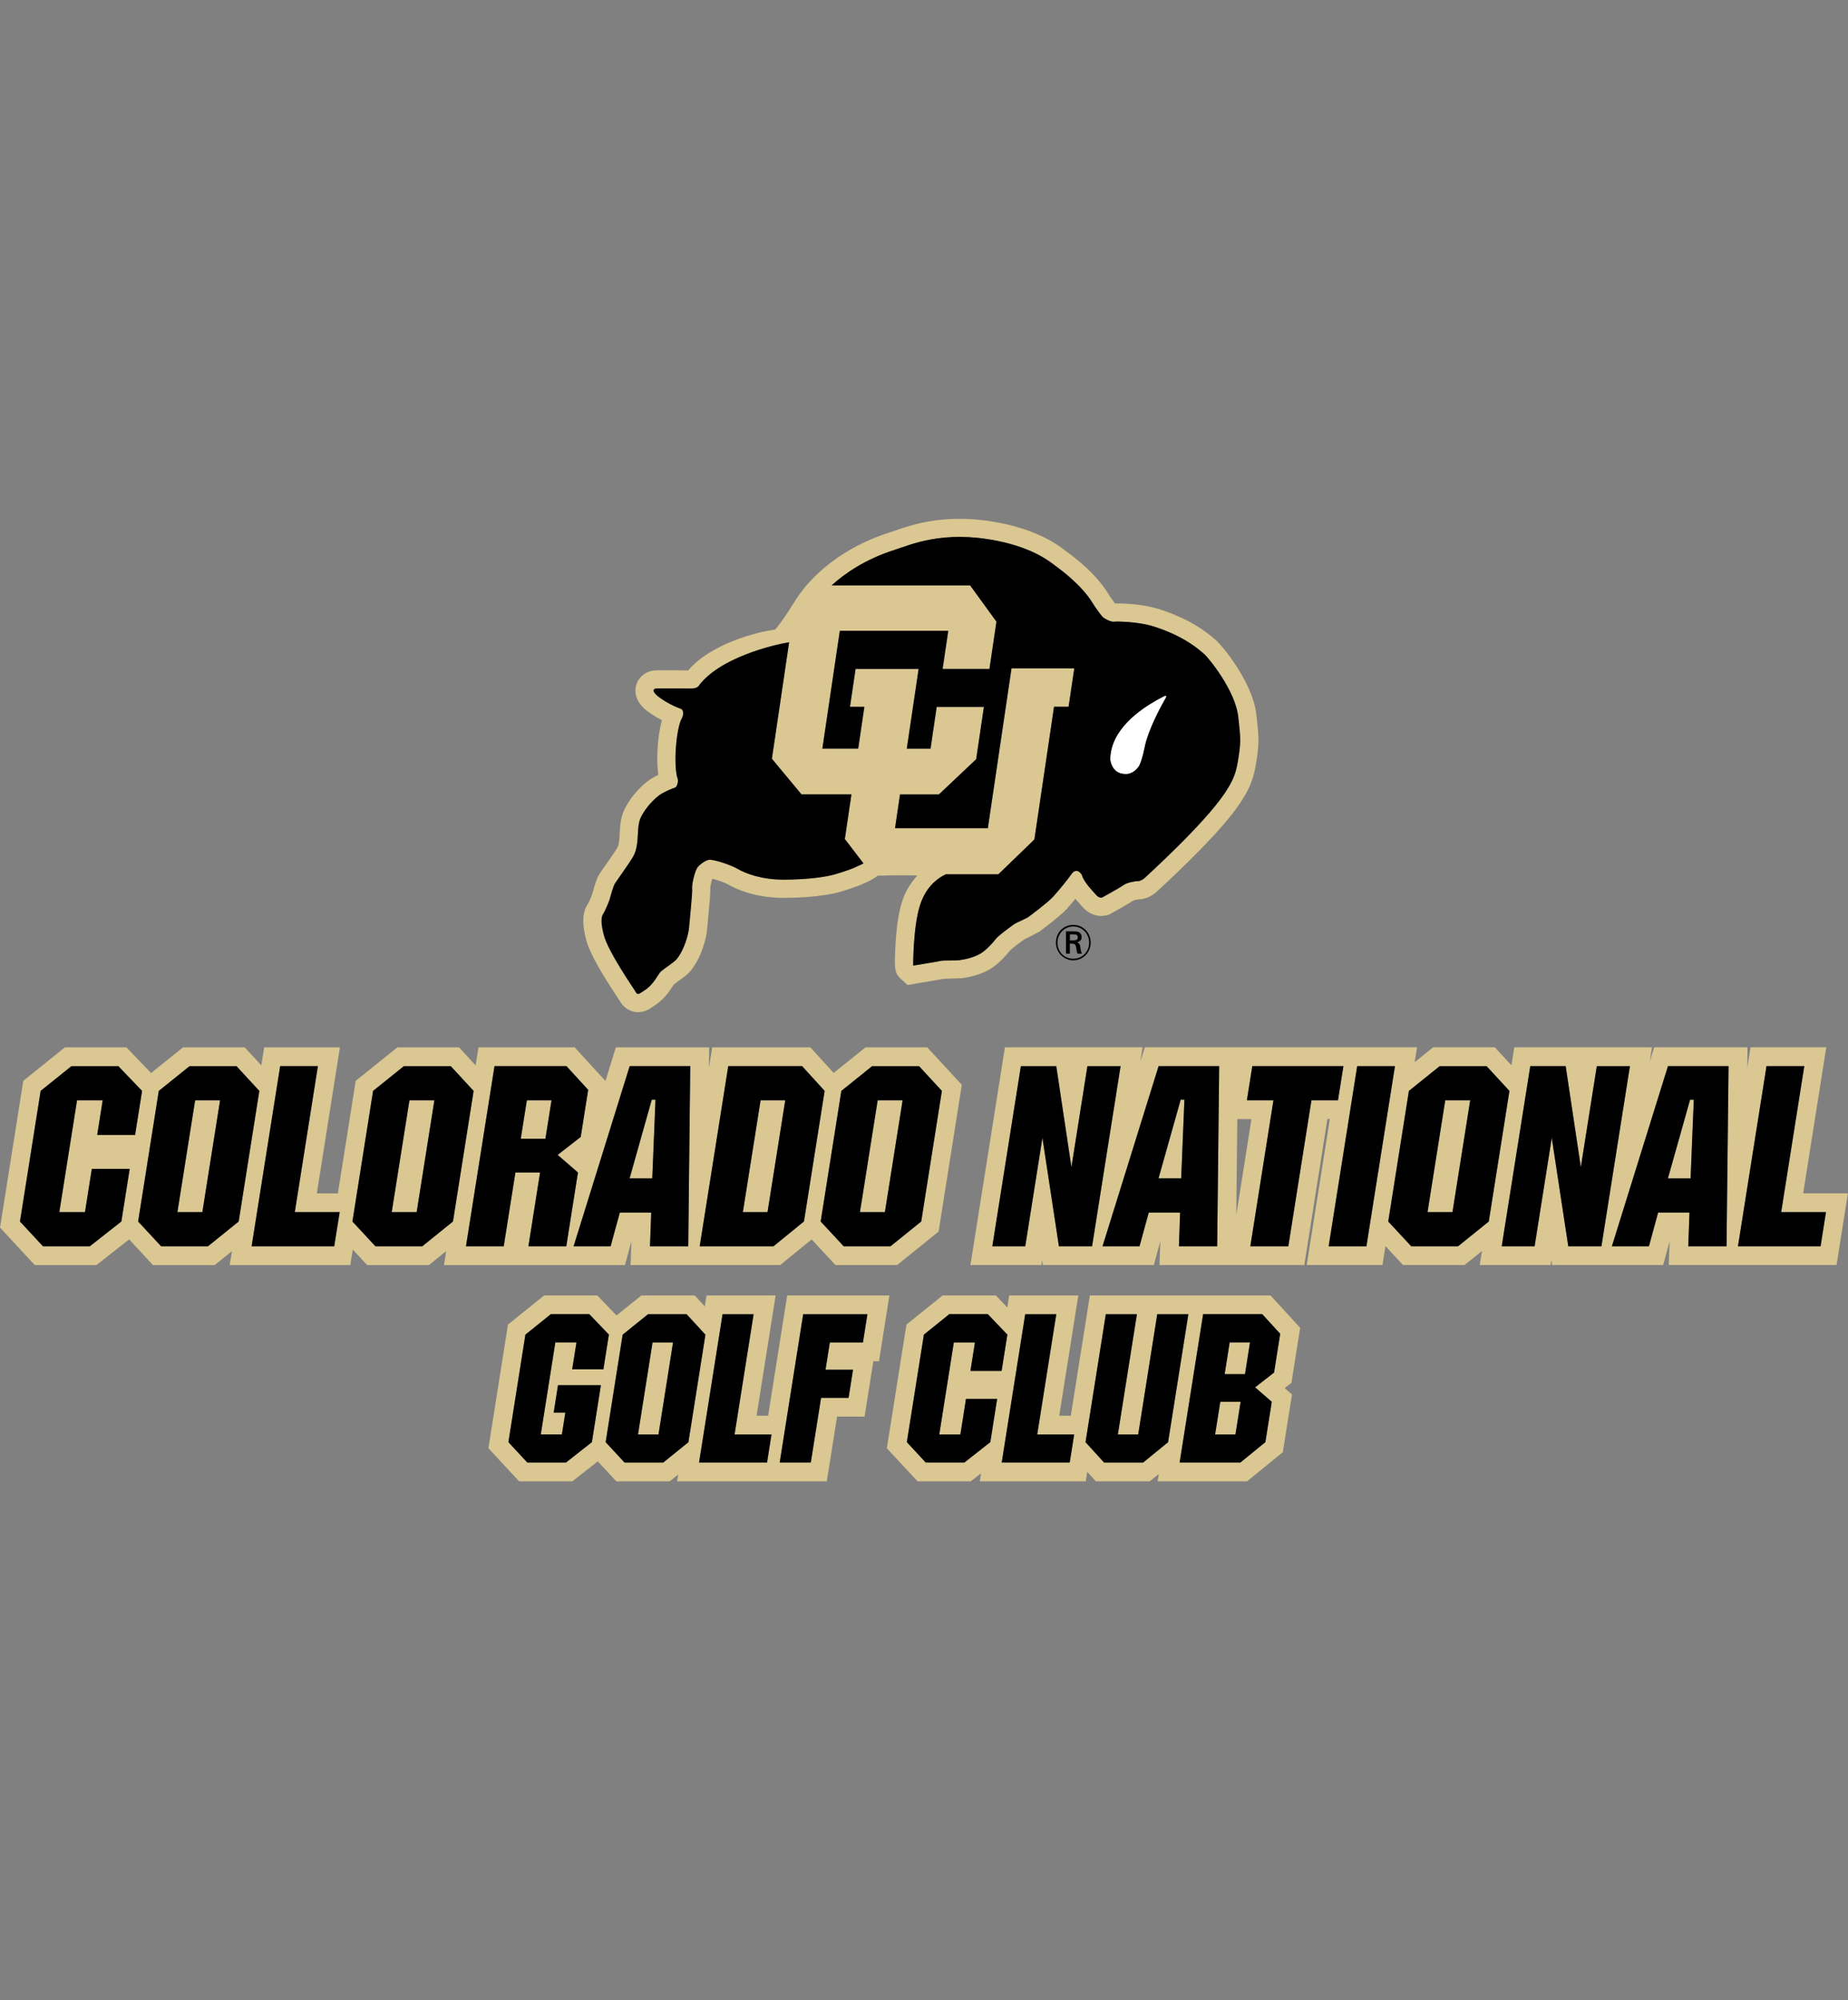 <?xml version="1.0" encoding="UTF-8"?>
<svg id="a" xmlns="http://www.w3.org/2000/svg" viewBox="0 0 332.7 360">
  <rect x="0" y="0" width="332.7" height="360" fill="#808080" stroke="none"/>
  <defs>
    <style>
      .b {
        fill: #dac792;
      }

      .c {
        fill: #fff;
      }

      .d {
        fill: none;
      }
    </style>
  </defs>
  <path class="d" d="M127.88,159.79s0-.03,0-.04c0-.1-.02-.18-.03-.27,0,0,.02.31.02.31Z"/>
  <path class="d" d="M169.96,176.17h0l.14-.02s-.15.02-.15.02Z"/>
  <path class="d" d="M190.38,169.66c0,1.64,1.28,2.9,2.85,2.9,1.64,0,2.85-1.34,2.85-2.89s-1.21-2.91-2.86-2.91c-1.55,0-2.84,1.27-2.84,2.9ZM194.74,168.66c0,.28-.11.77-.81.95.38.16.49.39.56.84.08.55.12.84.3,1.2h-.8c-.12-.23-.13-.39-.21-.88-.13-.85-.18-.93-1.18-.93v1.81h-.7v-4.02h1.28c.4,0,.69,0,.92.1.43.15.63.55.63.93Z"/>
  <path class="d" d="M192.61,168.18v1.09h.58c.29,0,.84,0,.84-.56,0-.16-.07-.38-.28-.47-.14-.05-.26-.05-.7-.05h-.45Z"/>
  <polygon class="d" points="225.3 201.43 222.76 201.43 222.57 218.67 225.3 201.43"/>
  <path class="b" d="M31.94,218.17h4.49l3.19-20.12h-4.49l-3.19,20.12ZM70.53,218.17h4.49l3.19-20.12h-4.49l-3.19,20.12ZM112.51,227.7l1.16-4.25-.15,4.25h26.94l5.67-4.62,4.28,4.62h11.1l7.47-6.03,4.18-26.41-6.23-6.75h-11.1l-5.74,4.61-4.21-4.61h-17.66l-.58,3.68.04-3.68h-16.8l-1.88,6.05-5.54-6.05h-17.32l-.51,3.25-2.99-3.25h-11.1l-7.5,6.03-3.21,20.26h-3.79l4.16-26.29h-13.64l-.51,3.25-2.99-3.25h-11.1l-5.76,4.63-4.44-4.63h-11.07l-7.5,6.03-4.18,26.42,6.26,6.75h11.08l5.9-4.63,4.29,4.63h11.1l3.12-2.52-.4,2.52h21.71l.44-2.8,2.6,2.8h11.1l3.12-2.52-.4,2.52h32.58ZM13.87,198.05l-3.19,20.12h4.62l1.23-7.78h6.82l-1.5,9.47-.47.37-5.21,4.09H7.73l-4.14-4.46,3.72-23.51,5.55-4.46h8.43l3.92,4.09.36.37-1.26,7.94h-6.82l.99-6.24h-4.62ZM42.54,220.2l-5.11,4.12h-8.43l-4.14-4.46,3.72-23.51,5.55-4.46h8.43l3.8,4.12.32.34-3.72,23.51-.42.34ZM60.59,221.74l-.41,2.58h-14.87l5.14-32.44h6.8l-4.16,26.29h8.08l-.57,3.57ZM151.47,196.35l5.55-4.46h8.43l4.12,4.46-3.72,23.51-5.53,4.46h-8.43l-4.14-4.46,3.72-23.51ZM131.11,191.88h13.28l3.72,4.08.35.39-3.72,23.51-.48.39-5.01,4.08h-13.28l5.14-32.44ZM113.36,191.88h10.9l-.26,23.23-.1,9.21h-6.89l.22-6.06h-5.65l-1.66,6.06h-6.66l10.1-32.44ZM89.03,191.88h12.94l3.92,4.28-1.34,8.48-4.15,3.23,3.5,3.04.15.13-2.1,13.28h-6.82l2.1-13.28h-4.44l-2.1,13.28h-6.8l5.14-32.44ZM76.01,224.32h-8.43l-4.14-4.46,3.72-23.51,5.55-4.46h8.43l3.8,4.12.32.34-3.72,23.51-.42.34-5.11,4.12ZM99.29,198.05h-4.44l-1.1,6.93h4.44l1.1-6.93ZM118.01,197.94h-.67l-3.99,14.16h4.08l.58-14.16ZM136.93,198.05l-3.19,20.12h4.44l3.19-20.12h-4.44ZM162.5,198.05h-4.49l-3.19,20.12h4.49l3.19-20.12ZM212.66,212.09l.58-14.16h-.67l-3.99,14.16h4.08ZM257.01,218.17h4.49l3.19-20.12h-4.49l-3.19,20.12ZM304.36,212.09l.58-14.16h-.67l-3.99,14.16h4.08ZM324.63,214.79l4.16-26.29h-13.64l-.58,3.67.04-3.67h-16.8l-.81,2.61.41-2.61h-24.79l-.51,3.25-2.99-3.25h-11.1l-3.33,2.68.42-2.68h-49l-.81,2.61.41-2.61h-24.79l-6.21,39.19h12.76l.14-.86.13.86h19.99l1.16-4.25-.15,4.25h26.08l4.16-26.27h.43l-4.16,26.27h13.64l.54-3.4,3.15,3.4h11.1l3.12-2.52-.4,2.52h12.76l.14-.86.13.86h19.99l1.16-4.25-.15,4.25h30.21l2.04-12.9h-8.07ZM196.61,224.32h-5.97l-2.97-19.52-3.09,19.52h-5.92l5.14-32.44h6.37l2.73,18.19,2.88-18.19h5.97l-3.42,21.61-1.71,10.82ZM219.13,224.32h-6.89l.22-6.06h-5.65l-1.66,6.06h-6.66l10.1-32.44h10.9l-.36,32.44ZM222.76,201.43h2.54l-2.73,17.24.19-17.24ZM236.1,198.05l-4.16,26.27h-6.84l4.16-26.27h-4.78l.98-6.17h16.4l-.98,6.17h-4.78ZM246.51,221.15l-.5,3.18h-6.8l5.14-32.44h6.8l-.39,2.45-4.25,26.81ZM267.6,220.2l-5.11,4.12h-8.43l-4.14-4.46,3.72-23.51,5.55-4.46h8.43l3.8,4.12.32.34-3.72,23.51-.42.34ZM288.31,224.32h-5.97l-2.97-19.52-3.09,19.52h-5.92l5.14-32.44h6.37l2.73,18.19,2.88-18.19h5.97l-3.42,21.61-1.71,10.82ZM310.94,215.11l-.1,9.21h-6.89l.22-6.06h-5.65l-1.65,6.06h-6.66l10.1-32.44h10.9l-.26,23.23ZM327.77,224.32h-14.87l5.14-32.44h6.8l-4.16,26.29h8.07l-.97,6.15ZM114.86,258.19h3.69l2.62-16.56h-3.69l-2.62,16.56ZM141.72,233.17l-3.43,21.64h-2.08l3.43-21.64h-12.44l-.31,1.96-1.81-1.96h-9.61l-4.48,3.6-3.45-3.6h-9.58l-6.51,5.24-3.52,22.26,5.53,5.96h9.58l4.58-3.6,3.34,3.6h9.61l1.53-1.23-.2,1.23h26.95l1.85-11.65h4.95l1.58-9.97h1.02l1.87-11.84h-18.4ZM99.98,241.63l-2.62,16.56h3.8l.62-3.93h-2.1l.78-4.93h7.72l-1.62,10.25-1.08.85-3.6,2.83h-6.94l-3.41-3.68,3.06-19.35,4.57-3.68h6.94l2.71,2.83.81.85-.99,6.24h-5.61l.77-4.84h-3.8ZM122.89,260.41l-3.51,2.83h-6.94l-3.41-3.68,3.06-19.35,4.57-3.68h6.94l2.61,2.83.78.84-3.06,19.35-1.04.84ZM138.1,263.25h-12.24l4.23-26.7h5.6l-3.43,21.64h6.65l-.8,5.06ZM155.36,241.63h-5.96l-.78,4.91h4.95l-.8,5.06h-4.95l-1.85,11.65h-5.6l4.23-26.7h11.56l-.8,5.08ZM218.76,258.19h3.66l.93-5.87h-3.66l-.93,5.87ZM220.48,247.33h3.66l.9-5.71h-3.66l-.9,5.71ZM234.07,238.99l-5.33-5.82h-32.53l-3.43,21.64h-2.08l3.43-21.64h-12.44l-.34,2.16-2.07-2.16h-9.58l-6.51,5.24-3.53,22.26,5.53,5.96h9.58l1.85-1.45-.23,1.45h19.08l.27-1.71,1.56,1.71h9.69l1.63-1.32-.21,1.32h16.09l6.45-5.25,1.65-10.39-1.32-1.14,1.22-.95,1.57-9.91ZM171.72,241.63l-2.62,16.56h3.8l1.01-6.41h5.61l-1.23,7.79-.89.7-3.79,2.98h-6.94l-3.41-3.68,3.07-19.35,4.57-3.68h6.94l2.85,2.98.67.7-1.04,6.54h-5.61l.81-5.13h-3.8ZM192.83,261.72l-.24,1.53h-12.24l4.23-26.7h5.6l-3.43,21.64h6.65l-.56,3.53ZM209.41,260.3l-3.62,2.95h-7l-3.35-3.68,3.65-23.03h5.6l-3.43,21.64h3.66l3.43-21.64h5.61l-3.65,23.03-.89.73ZM229.37,247.05l-3.41,2.66,3,2.6-1.15,7.26-4.51,3.68h-10.93l4.23-26.7h10.65l3.23,3.53-1.11,6.98ZM111.24,179.64l.31.47-.07-.11c.62,1.12,1.47,1.82,2.55,2.08,1.6.39,2.78-.4,3.34-.78l.28-.18c1.88-1.16,2.9-2.74,3.5-3.68,0,0,.08-.12.15-.23.24-.17.63-.47.63-.47,1.17-.84,1.91-1.39,2.4-1.99,1.91-2.32,2.84-5.81,2.97-7.47l.13-1.37c.34-3.49.45-4.95.45-5.75,0-.16,0-.29-.01-.41,0,.01,0,.03,0,.04,0,0-.02-.3-.02-.31.01.08.02.17.03.27.03-.35.2-1.12.37-1.59,1.03.26,2.35.76,2.77,1,1.27.75,4.81,2.48,10.2,2.45,5.92-.03,9.13-.83,9.98-1.07,1.22-.35,3.49-1.09,4.4-1.57l-.08.04.16-.07c.62-.27,1.52-.69,2.34-1.32,3.09-.1,5.42-.1,7.14-.04-1.04,1.13-2.04,2.58-2.66,4.41-.65,1.89-1.07,4.48-1.26,7.7-.08,1.42-.14,2.48-.14,3.3,0,1.84.27,2.46,1.1,3.22l1.19,1.09,6.57-1.13h0s.14-.02.15-.02l-.14.02.95-.02,2.3-.09c1.43-.18,3.51-.71,5.07-1.65,1.68-1.02,3.2-2.88,3.55-3.33.4-.4,2.01-1.62,2.6-2.02.07-.03.7-.33.7-.33l1.97-1.04s3.56-2.59,4.89-4.04c.42-.46,1.01-1.16,1.61-1.87.33.4.68.79,1.02,1.17l.26.29c1.49,1.69,3.39,1.83,4.56,1.44l.27-.09.25-.14c.97-.53,3.22-1.79,4.09-2.37.19-.08.69-.18.92-.2h0c1.39,0,2.73-.83,3.44-1.54-.06.06.16-.15.16-.15,4.09-3.77,11.43-10.8,14.56-15.47,1.46-2.18,2.4-3.97,2.88-6.7.71-4.01.65-5.02.25-8.63l-.08-.71c-.65-6-6.39-12.74-7.35-13.51l-.18-.15c-1.12-.96-4.09-3.51-9.99-5.38-2.82-.89-6.3-1.06-7.89-1.01-.02,0-.03-.02-.05-.03-.26-.34-.83-1.1-1.14-1.62-1.52-2.55-4.09-5.16-7.63-7.75l-.09-.07s-.15-.11-.15-.11c-1.14-.87-4.6-3.52-11.64-4.92-9.53-1.89-15.69.25-18.99,1.39l-.95.32c-10.2,3.24-15.05,9.47-16.16,11.07-.38.38-3.15,5.12-4.45,6.41-3.21.4-11.61,2.57-15.65,7.36-2.3-.08-5.95-.03-5.99-.02-1.5.11-2.79,1.06-3.28,2.43-.1.26-.21.69-.21,1.22,0,.87.31,2,1.5,3.14.75.72,1.97,1.5,3.26,2.18-.53,1.94-.83,4.54-.83,6.92,0,1.05.07,2.04.19,2.93-.58.28-1.14.58-1.51.83-.91.61-2.79,2.25-4.11,4.49-.84,1.43-1.23,2.53-1.34,5.28-.02.47-.08,1.9-.4,2.46-.39.68-1.7,2.55-2.41,3.56l-.75,1.09c-.52.78-.84,1.85-1.25,3.27l-.16.52c-.12.39-.59,1.47-.78,1.77-.59.89-.8,1.92-.8,2.99s.22,2.23.48,3.28c.68,2.75,3.43,7.12,5.75,10.62ZM178.15,120.41l1.26-8.51-4.74-6.53h-24.93c2.34-2.12,6.03-4.71,11.39-6.41,2.77-.88,8.58-3.56,18.32-1.63,6.78,1.34,9.72,3.89,10.49,4.46.77.56,4.82,3.47,6.85,6.86.49.82,1.47,2.12,1.75,2.41.28.28,1.48.93,2.03.85.49-.07,4.35-.04,7.13.85,5.8,1.84,8.39,4.39,9.09,4.95.7.57,5.63,6.52,6.15,11.32.42,3.89.56,4.46-.14,8.42-.39,2.22-1.15,3.62-2.38,5.45-3.71,5.52-14.12,14.93-14.33,15.14-.21.21-.77.56-1.19.56s-1.89.21-2.59.7c-.7.5-3.91,2.27-3.91,2.27,0,0-.49.15-1.05-.49-.56-.63-2.17-2.26-2.52-3.47-.13-.43-1.05-1.55-1.96-.21-.53.8-2.31,2.97-3.28,4.03-.98,1.06-3.92,3.25-4.41,3.61-.49.35-2.1.99-2.52,1.27-.42.29-2.87,2.05-3.36,2.69-.49.64-1.68,1.98-2.72,2.62-1.05.64-2.66,1.06-3.77,1.2-1.12.14-2.8,0-3.43.14-.63.14-4.96.85-4.96.85,0,0-.03-6.82,1.19-10.75.95-3.06,2.76-4.75,4.68-5.69h9.47l6.48-6.26,3.54-23.9h2.62l1.02-6.9h-11.3l-4.26,28.77h-16.71l.9-6.08h7l6.71-6.34,1.39-9.41h-8.5l-1.11,7.51h-4.27l2.13-14.36h-11.35l-1.01,6.82h2.59l-1.11,7.53h-6.45l3.14-21.19h19.54l-1.02,6.86h8.44ZM108.56,164.53c.35-.53.95-1.96,1.14-2.53.19-.57.65-2.45,1.02-3.02.37-.57,2.61-3.68,3.26-4.81.65-1.13.78-2.64.84-3.96.09-2.24.34-2.81.9-3.76,1.02-1.74,2.55-3.05,3.11-3.43.56-.38,2-1.06,2.66-1.25.46-.13.63-1.23.51-1.55-.83-2.34-.29-9.15.74-10.94.3-.51.4-1.49-.19-1.7-1.67-.6-3.59-1.73-4.41-2.51-.93-.88-.28-1.13-.04-1.15.24-.02,5.76-.01,6.15.01.44.03,1.23-.08,1.47-.41,3.71-5.13,13.48-7.46,16.33-7.92l-3.1,20.97,5.33,6.41h8.99l-1.19,8.04,3.36,4.38c-.58.32-1.2.57-1.39.66-.49.26-2.31.89-3.78,1.32-1.25.36-4.33.92-9.09.95-3.99.02-6.92-1.06-8.53-2.01-.83-.48-3.29-1.41-4.8-1.58-.56-.06-1.68.66-2.24,1.32-.56.66-1.12,3.21-1.02,3.87.09.66-.47,5.94-.56,7.07-.09,1.13-.84,3.96-2.24,5.66-.4.49-2.24,1.7-2.8,2.17-.56.47-1.23,2.36-3.07,3.49-.86.53-1.12.94-1.58.1-.2-.37-4.94-7.17-5.68-10.18-.24-.96-.68-2.86-.12-3.7Z"/>
  <path class="c" d="M199.94,137.04c.17.79.77,2.37,2.91,2.28h0c-2.13.09-2.74-1.48-2.91-2.28Z"/>
  <path class="c" d="M208.3,125.99c-2.95,1.65-8.29,5.23-8.42,10.61.13-5.37,5.47-8.95,8.42-10.61Z"/>
  <path class="c" d="M202.84,139.32h0s1.26,0,2.19-1.42c.58-.88,1.12-3.77,1.12-3.77.31-1.41,1.37-4.41,3.69-8.46.45-.78-.45-.27-.45-.27-.3.16-.67.35-1.1.59-2.95,1.65-8.29,5.23-8.42,10.61,0,0,0,.18.06.44.17.79.77,2.37,2.91,2.28Z"/>
  <path d="M24.32,204.29l1.26-7.94-.36-.37-3.92-4.09h-8.43l-5.55,4.46-3.72,23.51,4.14,4.46h8.43l5.21-4.09.47-.37,1.5-9.47h-6.82l-1.23,7.78h-4.62l3.19-20.12h4.62l-.99,6.24h6.82ZM46.37,196.01l-3.8-4.12h-8.43l-5.55,4.46-3.72,23.51,4.14,4.46h8.43l5.11-4.12.42-.34,3.72-23.51-.32-.34ZM36.43,218.17h-4.49l3.19-20.12h4.49l-3.19,20.12ZM57.24,191.88h-6.8l-5.14,32.44h14.87l.41-2.58.57-3.57h-8.08l4.16-26.29ZM84.95,196.01l-3.8-4.12h-8.43l-5.55,4.46-3.72,23.51,4.14,4.46h8.43l5.11-4.12.42-.34,3.72-23.51-.32-.34ZM75.01,218.17h-4.49l3.19-20.12h4.49l-3.19,20.12ZM97.23,211.04l-2.1,13.28h6.82l2.1-13.28-.15-.13-3.5-3.04,4.15-3.23,1.34-8.48-3.92-4.28h-12.94l-5.14,32.44h6.8l2.1-13.28h4.44ZM94.85,198.05h4.44l-1.1,6.93h-4.44l1.1-6.93ZM123.91,224.32l.1-9.21.26-23.23h-10.9l-10.1,32.44h6.66l1.66-6.06h5.65l-.22,6.06h6.89ZM113.35,212.09l3.99-14.16h.67l-.58,14.16h-4.08ZM144.74,219.86l3.72-23.51-.35-.39-3.72-4.08h-13.28l-5.14,32.44h13.28l5.01-4.08.48-.39ZM138.18,218.17h-4.44l3.19-20.12h4.44l-3.19,20.12ZM169.57,196.35l-4.12-4.46h-8.43l-5.55,4.46-3.72,23.51,4.14,4.46h8.43l5.53-4.46,3.72-23.51ZM159.31,218.17h-4.49l3.19-20.12h4.49l-3.19,20.12ZM178.66,224.32h5.92l3.09-19.52,2.97,19.52h5.97l1.71-10.82,3.42-21.61h-5.97l-2.88,18.19-2.73-18.19h-6.37l-5.14,32.44ZM219.13,224.32l.36-32.44h-10.9l-10.1,32.44h6.66l1.66-6.06h5.65l-.22,6.06h6.89ZM208.57,212.09l3.99-14.16h.67l-.58,14.16h-4.08ZM241.86,191.88h-16.4l-.98,6.17h4.78l-4.16,26.27h6.84l4.16-26.27h4.78l.98-6.17ZM251.14,191.88h-6.8l-5.14,32.44h6.8l.5-3.18,4.25-26.81.39-2.45ZM271.43,196.01l-3.8-4.12h-8.43l-5.55,4.46-3.72,23.51,4.14,4.46h8.43l5.11-4.12.42-.34,3.72-23.51-.32-.34ZM261.49,218.17h-4.49l3.19-20.12h4.49l-3.19,20.12ZM287.48,191.88l-2.88,18.19-2.73-18.19h-6.37l-5.14,32.44h5.92l3.09-19.52,2.97,19.52h5.97l1.71-10.82,3.42-21.61h-5.97ZM290.2,224.32h6.66l1.65-6.06h5.65l-.22,6.06h6.89l.1-9.21.26-23.23h-10.9l-10.1,32.44ZM304.94,197.94l-.58,14.16h-4.08l3.99-14.16h.67ZM320.67,218.17l4.16-26.29h-6.8l-5.14,32.44h14.87l.97-6.15h-8.07ZM108.63,246.46l.99-6.24-.81-.85-2.71-2.83h-6.94l-4.57,3.68-3.06,19.35,3.41,3.68h6.94l3.6-2.83,1.08-.85,1.62-10.25h-7.72l-.78,4.93h2.1l-.62,3.93h-3.8l2.62-16.56h3.8l-.77,4.84h5.61ZM126.22,239.38l-2.61-2.83h-6.94l-4.57,3.68-3.06,19.35,3.41,3.68h6.94l3.51-2.83,1.04-.84,3.06-19.35-.78-.84ZM118.55,258.19h-3.69l2.62-16.56h3.69l-2.62,16.56ZM135.68,236.55h-5.6l-4.23,26.7h12.24l.8-5.06h-6.65l3.43-21.64ZM140.37,263.25h5.6l1.85-11.65h4.95l.8-5.06h-4.95l.78-4.91h5.96l.8-5.08h-11.56l-4.23,26.7ZM180.32,246.76l1.04-6.54-.67-.7-2.85-2.98h-6.94l-4.57,3.68-3.07,19.35,3.41,3.68h6.94l3.79-2.98.89-.7,1.23-7.79h-5.61l-1.01,6.41h-3.8l2.62-16.56h3.8l-.81,5.13h5.61ZM190.17,236.55h-5.6l-4.23,26.7h12.24l.24-1.53.56-3.53h-6.65l3.43-21.64ZM208.34,236.55l-3.43,21.64h-3.66l3.43-21.64h-5.6l-3.65,23.03,3.35,3.68h7l3.62-2.95.89-.73,3.65-23.03h-5.61ZM216.6,236.55l-4.23,26.7h10.93l4.51-3.68,1.15-7.26-3-2.6,3.41-2.66,1.11-6.98-3.23-3.53h-10.65ZM222.42,258.19h-3.66l.93-5.87h3.66l-.93,5.87ZM224.14,247.33h-3.66l.9-5.71h3.66l-.9,5.71ZM114.36,178.42c.47.85.72.44,1.58-.1,1.84-1.13,2.52-3.02,3.07-3.49.56-.47,2.4-1.68,2.8-2.17,1.4-1.7,2.14-4.53,2.24-5.66.09-1.13.65-6.41.56-7.07-.09-.66.46-3.21,1.02-3.87.56-.66,1.67-1.38,2.24-1.32,1.51.16,3.97,1.1,4.8,1.58,1.61.95,4.54,2.03,8.53,2.01,4.75-.02,7.84-.58,9.09-.95,1.47-.42,3.29-1.06,3.78-1.32.18-.1.8-.34,1.39-.66l-3.36-4.38,1.19-8.04h-8.99l-5.33-6.41,3.1-20.97c-2.85.46-12.62,2.79-16.33,7.92-.24.33-1.03.44-1.47.41-.38-.02-5.9-.03-6.15-.01-.25.02-.89.27.04,1.15.82.78,2.74,1.91,4.41,2.51.59.21.48,1.18.19,1.7-1.03,1.79-1.57,8.6-.74,10.94.11.33-.06,1.42-.51,1.55-.65.19-2.1.87-2.66,1.25-.56.38-2.09,1.69-3.11,3.43-.56.95-.8,1.52-.9,3.76-.06,1.32-.19,2.83-.84,3.96-.65,1.13-2.89,4.24-3.26,4.81-.37.57-.84,2.45-1.02,3.02-.19.57-.8,2-1.14,2.53-.56.84-.12,2.74.12,3.7.74,3.02,5.48,9.81,5.68,10.18ZM151.19,113.55l-3.14,21.19h6.45l1.11-7.53h-2.59l1.01-6.82h11.35l-2.13,14.36h4.27l1.11-7.51h8.5l-1.39,9.41-6.71,6.34h-7l-.9,6.08h16.71l4.26-28.77h11.3l-1.02,6.9h-2.62l-3.54,23.9-6.48,6.26h-9.47c-1.92.93-3.73,2.63-4.68,5.69-1.22,3.93-1.19,10.75-1.19,10.75,0,0,4.33-.71,4.96-.85.63-.14,2.31,0,3.43-.14,1.12-.14,2.72-.56,3.77-1.2,1.05-.64,2.24-1.98,2.72-2.62.49-.64,2.94-2.4,3.36-2.69.42-.28,2.03-.92,2.52-1.27.49-.35,3.42-2.54,4.41-3.61.98-1.06,2.75-3.24,3.28-4.03.91-1.34,1.83-.22,1.96.21.35,1.2,1.96,2.83,2.52,3.47.56.64,1.05.49,1.05.49,0,0,3.22-1.76,3.91-2.27.7-.49,2.17-.7,2.59-.7s.98-.35,1.19-.56c.21-.21,10.62-9.62,14.33-15.14,1.23-1.82,1.99-3.23,2.38-5.45.7-3.96.56-4.53.14-8.42-.52-4.79-5.45-10.75-6.15-11.32-.7-.57-3.29-3.11-9.09-4.95-2.79-.88-6.65-.92-7.13-.85-.55.08-1.75-.57-2.03-.85-.28-.29-1.25-1.58-1.75-2.41-2.03-3.39-6.08-6.3-6.85-6.86-.77-.56-3.71-3.11-10.49-4.46-9.74-1.93-15.55.75-18.32,1.63-5.36,1.7-9.05,4.28-11.39,6.41h24.93l4.74,6.53-1.26,8.51h-8.44l1.02-6.86h-19.54ZM208.3,125.99c.42-.24.79-.43,1.1-.59,0,0,.9-.51.45.27-2.32,4.04-3.38,7.05-3.69,8.46,0,0-.55,2.89-1.12,3.77-.93,1.42-2.19,1.42-2.19,1.42h0c-2.13.09-2.74-1.48-2.91-2.28-.06-.26-.06-.44-.06-.44.13-5.37,5.47-8.95,8.42-10.61ZM193.22,172.85c1.82,0,3.14-1.48,3.14-3.18,0-1.81-1.38-3.2-3.14-3.2s-3.12,1.35-3.12,3.19,1.49,3.19,3.12,3.19ZM193.22,166.76c1.64,0,2.86,1.3,2.86,2.91s-1.21,2.89-2.85,2.89-2.85-1.26-2.85-2.9,1.29-2.9,2.84-2.9ZM192.6,169.84c.99,0,1.05.08,1.18.93.08.49.1.64.21.88h.8c-.18-.36-.22-.65-.3-1.2-.07-.45-.18-.68-.56-.84.7-.18.81-.67.81-.95,0-.38-.2-.78-.63-.93-.24-.09-.52-.1-.92-.1h-1.28v4.02h.7v-1.81ZM192.61,168.18h.45c.43,0,.56,0,.7.05.21.1.28.31.28.47,0,.56-.55.56-.84.56h-.58v-1.09Z"/>
</svg>